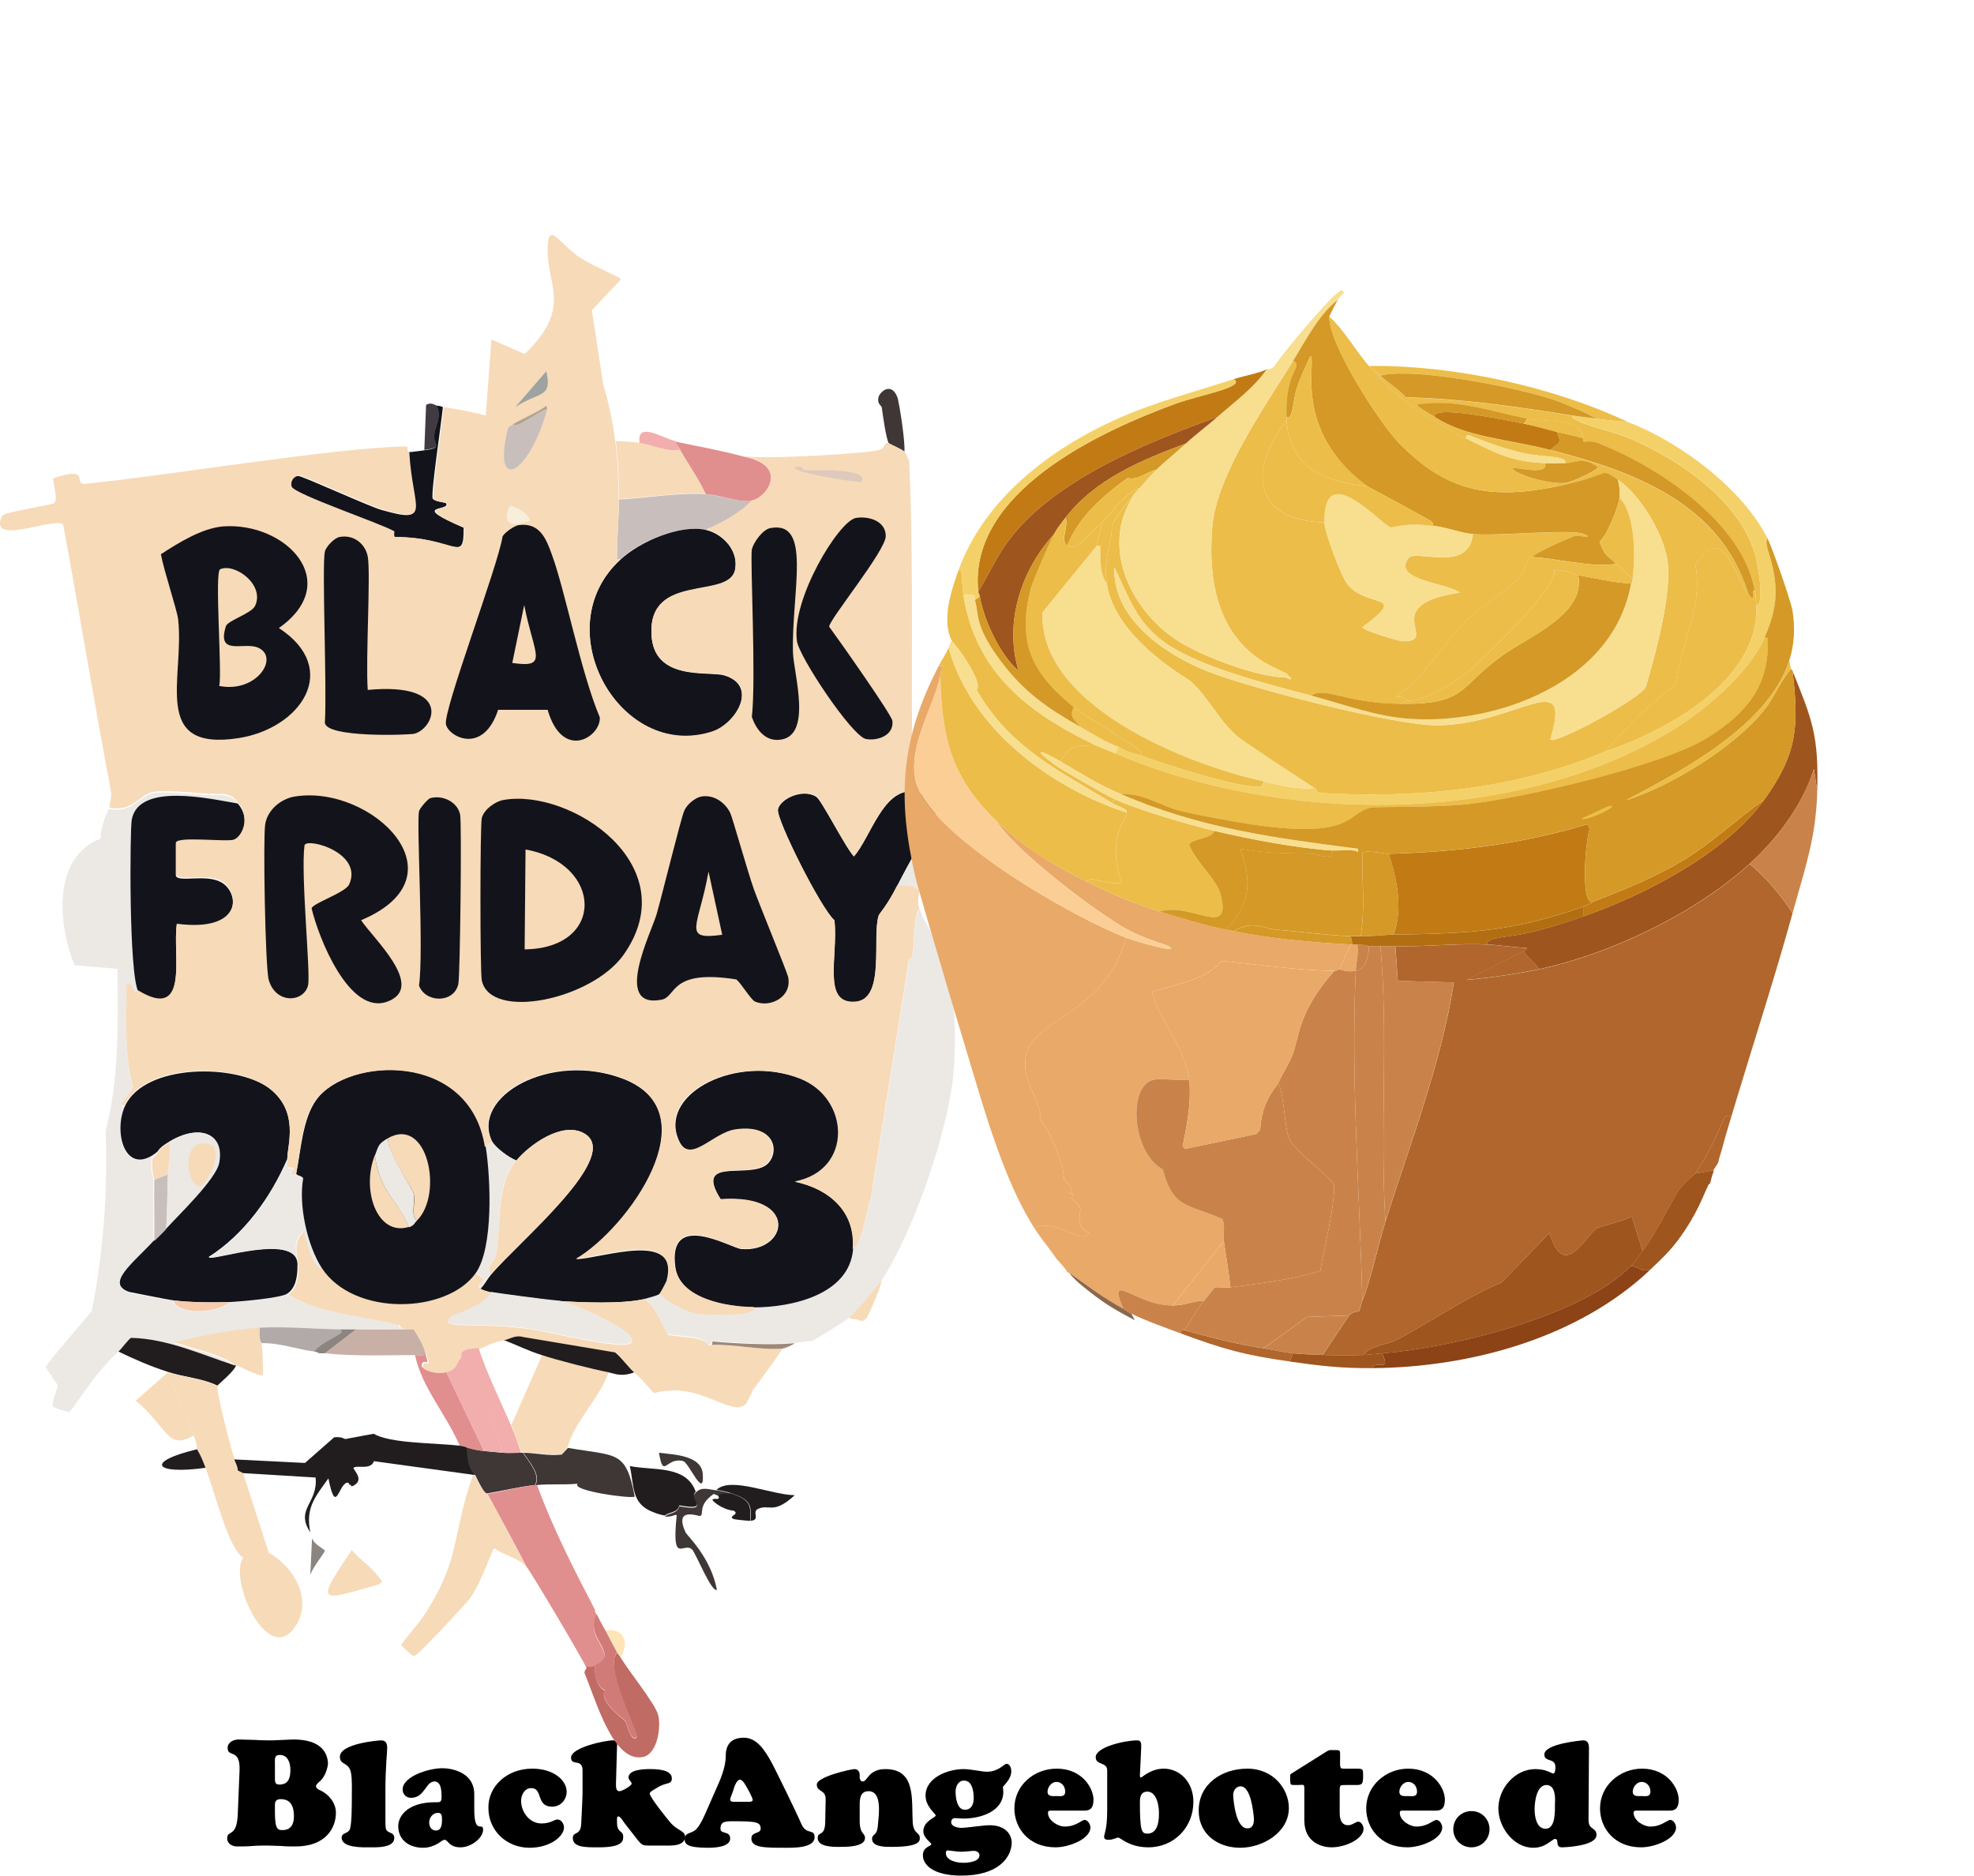<?xml version="1.0" encoding="UTF-8"?> <svg xmlns="http://www.w3.org/2000/svg" id="Ebene_1" data-name="Ebene 1" viewBox="0 0 446.61 424.37"><defs><style> .cls-1 { fill: #9ea2a1; } .cls-1, .cls-2, .cls-3, .cls-4, .cls-5, .cls-6, .cls-7, .cls-8, .cls-9, .cls-10, .cls-11, .cls-12, .cls-13, .cls-14, .cls-15, .cls-16, .cls-17, .cls-18, .cls-19, .cls-20, .cls-21, .cls-22, .cls-23, .cls-24, .cls-25, .cls-26, .cls-27, .cls-28, .cls-29, .cls-30, .cls-31, .cls-32, .cls-33, .cls-34, .cls-35 { stroke-width: 0px; } .cls-2 { fill: #c06b63; } .cls-3 { fill: #403b42; } .cls-4 { fill: #ece8e4; } .cls-5 { fill: #b0662c; } .cls-6 { fill: #13141b; } .cls-7 { fill: #d07b77; } .cls-8 { fill: #f7dab8; } .cls-9 { fill: #c8b0a7; } .cls-10 { fill: #9f551e; } .cls-11 { fill: #211d1e; } .cls-12 { fill: #f6ccad; } .cls-14 { fill: #e18e8f; } .cls-15 { fill: #f1aeac; } .cls-16 { fill: #d49926; } .cls-17 { fill: #8b847f; } .cls-18 { fill: #ddcabd; } .cls-19 { fill: #c27b14; } .cls-20 { fill: #f7eedb; } .cls-21 { fill: #b1aaa9; } .cls-22 { fill: #3e3736; } .cls-23 { fill: #fbce95; } .cls-24 { fill: #8c4316; } .cls-25 { fill: #c8bfbc; } .cls-26 { fill: #9e8877; } .cls-27 { fill: #f4d168; } .cls-28 { fill: #e9a968; } .cls-29 { fill: #b26e11; } .cls-30 { fill: #c9834a; } .cls-31 { fill: #ecbd49; } .cls-32 { fill: #8b684d; } .cls-33 { fill: #fee5b6; } .cls-34 { fill: #f8de8f; } .cls-35 { fill: #b1a492; } </style></defs><g><path class="cls-13" d="m72.1,403.27c-.3.3-.6.5-.6.9s.4.6.7.8c1.4.5,3.8,2.4,3.8,5.2,0,3.4-2.3,7.6-9.1,7.6-1.2,0-2.2,0-3.2-.1-1,0-2-.1-3.1-.1-1.2,0-2.3,0-3.5.1s-2.3.1-3.5.1c-1,0-2.2-.6-2.2-1.8,0-2.1,2.2,0,2.4-5.6l.4-9.8c.2-5.1-2.7-2.8-2.7-5.1,0-1.3,1.4-1.9,2.5-1.9,1.3,0,2.5.1,3.8.1,1.3.1,2.5.1,3.8.1.8,0,1.6-.1,2.4-.1s1.6-.1,2.4-.1c6.2,0,7.8,3,7.8,5.6-.2,1.4-.8,3.1-2.1,4.1h0Zm-9.9-1.5c0,1.3-.1,2,1,2,2,0,2.5-1.4,2.5-3.3,0-1.5-.5-3.4-2.4-3.4-1.3,0-1.1,1-1.1,2v2.7h0Zm0,8.3c0,3.9.7,4,1.7,4,1.9,0,2.6-1.3,2.6-3.1,0-2.1-.6-3.9-3-3.9-1,0-1.3.5-1.3,1.3v1.7h0Z"></path><path class="cls-13" d="m87.2,411.47c0,.6,0,1.7.1,2.3.4,1.2,1.9.6,1.9,2.1,0,2.3-4.2,2.1-5.6,2.1s-6.3.2-6.3-2.2c0-1.2,1.5-.8,1.9-2,.4-1.4.4-5.6.4-7.3,0-1.3.1-3.9-.2-5.4-.5-2.5-2.5-1.6-2.5-3.6,0-3,8.8-3.7,9.3-3.7,1.2,0,1.4.8,1.4,1.8,0,.8-.4,4.5-.4,9.4v6.5h0Z"></path><path class="cls-13" d="m107.3,409.37c0,6,2,2.7,2,4.6s-2.7,4-5.1,4c-2.7,0-2.8-1.7-3.6-1.7-.4,0-.8.4-1.6.9-.8.4-1.8.9-3.3.9-2.8,0-5.6-1.5-5.6-4.9,0-2.4,2.3-5.4,8.3-5.4,1.1,0,1.5.1,1.5-1.2,0-1.1,0-3.5-1.6-3.5-2,0-2.2,3.7-5.3,3.7-1.1,0-1.9-.8-1.9-1.9,0-2.9,5.8-4.8,9-4.8,1.9,0,7.2.8,7.2,5.9v3.4h0Zm-10.2,3c0,.9.5,1.8,1.5,1.8,1.3,0,1.4-1.4,1.4-2.4,0-.8,0-1.6-.9-1.6-1.2,0-2,1.1-2,2.2h0Z"></path><path class="cls-13" d="m120.4,400.17c5.1,0,7.8,2.8,7.8,5.2,0,1.9-1.4,3.4-3.3,3.4-3.7,0-2-4.2-4.7-4.2-1.5,0-2.3,1.5-2.3,2.9,0,2.5,1.9,5.1,4.6,5.1,2.1,0,2.9-.9,3.6-.9.9,0,1.5,1,1.5,1.8,0,2-3.1,4.6-7.8,4.6-5.1,0-9.3-3.8-9.3-9-.1-4.9,4.2-8.9,9.9-8.9h0Z"></path><path class="cls-13" d="m141.2,412.37c-.1-.2-.9-1.4-1.3-1.4s-.3.8-.3,1c-.1,3,1.4,2,1.4,3.6,0,1-.2,2.4-5.5,2.4-2.8,0-5.9.1-5.9-2.1,0-1.6,1.8-.4,1.9-3.3.1-2.4.3-5.6.3-7.1v-4.9c0-2.8-2.6-.9-2.6-2.9,0-2.3,7.7-3.9,9.5-3.9.9,0,1,.5.9,1.3l-.2,7.2c-.1,2.2-.1,3,.8,3,.5,0,2.7-1.2,2.7-1.7s-.7-.8-.7-1.4c0-1.8,3.5-1.9,4.7-1.9,1.4,0,5.1,0,5.1,2.1,0,1.5-1.3.8-3.3,2.1-.3.2-1.7.9-1.7,1.3,0,.9,4,5.8,4.6,6.5,1.5,1.9,3.4,1.9,3.4,3.3,0,1-.8,2-3.4,2h-4.8c-1.4,0-1.5-.1-2.4-1.1l-3.2-4.1h0Z"></path><path class="cls-13" d="m161.8,405.27c1.1-2.4,2.4-5.3,2.4-8,0-2.4,1.1-4.1,4.1-4.1s4.8,3,6.1,5.3c.6,1,5.7,11.4,6.9,14.2,1.1,2.6,3,1,3,3,0,2.5-4.8,2.4-6.5,2.4-4.9,0-7.8,0-7.8-2.1,0-1.6,2.1-1,2.1-2.2,0-1.5-.9-1.7-6.3-1.7-1.8,0-2.8.1-2.8,1.7,0,1.3,2.2.4,2.2,2.2,0,2-3.7,2.1-5,2.1-4.9,0-5.3-.9-5.3-2,0-1.6,1.8-1.1,2.8-2.4.8-.9,1.5-2.5,2-3.6l2.1-4.8h0Zm7.1,2.4c.3,0,1.4.1,1.4-.4s-1-2.3-1.3-2.8-.9-1.8-1.6-1.8c-.8,0-1.4,2-1.5,2.4s-.7,1.7-.7,2.1c0,.6.9.5,1.2.5h2.5Z"></path><path class="cls-13" d="m194.5,411.87c0,3.3,1.2,2.7,1.2,4,0,2.1-4.5,2-5.9,2s-4.8,0-4.8-2c0-1.6,1.6-.2,1.7-3.5l.1-5.1c.1-2.5-2-1.7-2-3.5s7.8-3.5,8.5-3.5c.8,0,1.2.6,1.2,1.3v.6c0,.4.2.9.7.9s.9-.7,1.5-1.4c.7-.7,1.7-1.4,3.6-1.4,7,0,5.9,6.9,6.2,12.1.2,2.7,1.6,2.1,1.6,3.5,0,.6.1,2-6.3,2-1.2,0-4.5.1-4.5-1.8,0-1.2,1.1-.6,1.3-2.9.2-2.4,1.1-7.9-2.1-7.9-2.2,0-2,2.4-2,3.9v2.7h0Z"></path><path class="cls-13" d="m217.5,424.37c-6.3,0-8.7-2.4-8.7-4.6,0-2,1.9-2,1.9-2.5,0-.4-1.8-1.4-1.8-2.9,0-2.4,2.8-3.1,2.8-3.6,0-.4-2.3-2-2.3-4.5,0-4.1,5.1-6,8.6-6,1.7,0,4.1.6,5.3.6,2.6,0,3.9-1.8,4.4-1.8.8,0,1.1,1,1.1,1.7,0,1.9-1.9,3.3-1.9,3.6s.1.7.1,1c0,4.6-5.3,6.1-9.1,6.1-.6,0-1.2-.1-1.8-.1s-.9.4-.9.9c0,1,1.5,1.3,2.3,1.3,1.1,0,5-.6,6.4-.6,3.5,0,5,2,5,4-.1,3.3-3,7.4-11.4,7.4h0Zm.4-2.9c1.1,0,3.7-.2,3.7-1.7,0-.7-.7-1-1.3-1-.5,0-1.8.2-2.9.2-.8,0-2.6-.3-3-.3-.3,0-.4.3-.4.5-.1,1.8,2.5,2.3,3.9,2.3h0Zm.2-18.6c-1.3,0-1.9,1.3-1.9,2.5,0,1.3.3,4.1,2.1,4.1,1.5,0,2-1.3,2-2.6,0-1.5-.3-4-2.2-4h0Z"></path><path class="cls-13" d="m238,409.67c-.4,0-.9-.1-.9.5,0,1.7,2.2,3.1,3.8,3.1,2.6,0,3.8-1.5,4.5-1.5s1.3,1,1.3,1.7c0,2.6-4.8,4.5-7.9,4.5-6.1,0-9.3-4.4-9.3-8.8,0-5.2,4.4-9,9.6-9,5.8,0,8.3,4.5,8.3,7,0,2.2-1,2.5-2.1,2.5h-7.3Zm3-4.3c0-1.2-.8-2.2-2-2.2-1.1,0-2,1.2-2,2.2,0,1.2,1.2,1,2,1s2,.3,2-1h0Z"></path><path class="cls-13" d="m257.9,401.67c0,.2,0,.5.2.5s.7-.5,1.6-1,2.1-1,3.6-1c3.6,0,6.7,3,6.7,7.5,0,5.8-4.4,10.3-10.2,10.3-4.3,0-6.3-2.2-6.8-2.2s-1.1.5-2.2.5c-.5,0-1-.1-1-.7s.7-1.6.7-6v-9c0-2-2.6-1.1-2.6-3,0-2.3,6.6-3.8,9.4-3.8.9,0,.9.7.9,1.5l-.3,6.4h0Zm1.7,3.7c-1.5,0-1.7,1.2-1.7,2.4,0,6.6.4,7.1,1.7,7.1,2.2,0,2.6-2.5,2.6-4.3.1-1.6-.4-5.2-2.6-5.2h0Z"></path><path class="cls-13" d="m271.2,409.67c0-6.1,5.3-9.5,11-9.5,6,0,9.4,4.7,9.4,8.9,0,5.6-6,9-11,9s-9.4-3-9.4-8.4h0Zm9.5-5.5c-1.1,0-1.7,1-1.7,2,.1,2.1.8,7.4,3.1,7.5,1.3.1,1.6-1,1.6-2.1-.1-1.5-.7-7.4-3-7.4h0Z"></path><path class="cls-13" d="m303.1,410.17c0,2.3,1,2.8,1.9,2.8,1,0,1.7-.8,2.3-.8.7,0,1.2,1,1.2,1.6,0,2.2-3.9,4.2-7.3,4.2-1.7,0-6.1-.8-6.1-6.1v-7c0-.6,0-.9-.2-1s-.5,0-1.3,0c-.9,0-1.3,0-1.5-.1-.2-.2-.2-.6-.2-1.4,0-.5-.1-.9.3-1.1l7.8-4.9c.8-.5.8-.4,1.8-.4,1.4,0,1.4-.1,1.4,1.4,0,1-.1,2.1.1,2.5.1.3.3.3,1.2.3h2.4c1.5,0,1.5.1,1.5,1.6,0,1.9-.2,2.1-1.6,2.1h-2.4c-1.2,0-1.3,0-1.3,1.3v5h0Z"></path><path class="cls-13" d="m317.6,409.67c-.4,0-.9-.1-.9.5,0,1.7,2.2,3.1,3.8,3.1,2.5,0,3.8-1.5,4.5-1.5s1.3,1,1.3,1.7c0,2.6-4.8,4.5-7.9,4.5-6.1,0-9.3-4.4-9.3-8.8,0-5.2,4.5-9,9.5-9,5.8,0,8.3,4.5,8.3,7,0,2.2-1,2.5-2.1,2.5h-7.2,0Zm3-4.3c0-1.2-.8-2.2-2-2.2-1.1,0-2,1.2-2,2.2,0,1.2,1.2,1,2,1s2,.3,2-1h0Z"></path><path class="cls-13" d="m332.9,417.97c-2.3,0-4.1-1.8-4.1-4.1s1.8-4.1,4.1-4.1,4.1,1.8,4.1,4.1-1.8,4.1-4.1,4.1Z"></path><path class="cls-13" d="m359.4,411.77c0,2.4,1.8,1.6,1.8,3.4,0,2.6-7.5,2.8-7.8,2.8-1.7,0-.5-1.9-1.6-1.9-.3,0-.8.5-1.6,1-.8.5-1.8,1-3.3,1-4.5,0-7.9-4.7-7.9-8.9,0-4.5,3.7-8.9,8.4-8.9,2.4,0,3.7,1,4,1,.5,0,.5-1.1.5-1.5,0-2.1-2.5-1-2.5-2.8,0-2.5,8.7-3.2,8.8-3.2,1,0,1.3.7,1.3,1.8l-.1,16.2h0Zm-9.5-7.9c-2.3,0-2.7,3.9-2.7,5.5s.4,4.4,2.5,4.4c2.3,0,2.1-4.2,2.1-5.7.1-1.3.1-4.2-1.9-4.2h0Z"></path><path class="cls-13" d="m370.5,409.67c-.4,0-.9-.1-.9.5,0,1.7,2.2,3.1,3.8,3.1,2.5,0,3.8-1.5,4.5-1.5s1.3,1,1.3,1.7c0,2.6-4.8,4.5-7.9,4.5-6.1,0-9.3-4.4-9.3-8.8,0-5.2,4.5-9,9.5-9,5.8,0,8.3,4.5,8.3,7,0,2.2-1,2.5-2.1,2.5h-7.2,0Zm2.9-4.3c0-1.2-.8-2.2-2-2.2-1.1,0-2,1.2-2,2.2,0,1.2,1.2,1,2,1s2,.3,2-1h0Z"></path></g><g><g><g><path class="cls-22" d="m162.1,337.2c.9.1,2.6.5,3.5.8-2.1-.2-2.9.4-3.1.4-.1,0-.9-.3-1-.4-3.8,2.6-2.1,4.7-3.1,5-.4.1-6-2.2-3.3,3.7.3.7,5.7,5.6,7.1,13-1.2.7-4.7-8.1-5.6-9.1-1.9-1.9-4.7,3.8-3.5-7.7-.2-.5-1.1.5-2.7.2,1.2-.9,2.8-.6,3.3-2.3,7.3,1.3,1.9-1.5,3.7-3.1,1.4-1.4,2.8-.7,4.7-.5h0Z"></path><path class="cls-17" d="m70.6,348c.5,1.6,2.8,2.4,2.9,2.9,0,.3-3.3,4.5-3.3,5.6l.4-8.5Z"></path></g><path class="cls-25" d="m159.7,111.8c2.9.2,7.7,2,10.4,1.5-2.8,3-6.7,5-10.4,6.6-5.9-1.3-14.9,2.5-19.3,6.6-.3,0-.8.1-.8-.2-.1-4.4.5-8.9.4-13.3,6.6-.3,13.1-1.6,19.7-1.2h0Z"></path></g><g><path class="cls-4" d="m53.8,181.8c-6-1-22.5-4.9-24,3.7-.4,2.2-.6,34.5,1.5,38.8-.2-.1-.5.4-.6.4-.9-.6-.7-2.6-2.1-1.7.1,7.7-.6,15.6,1.5,23.2-1.5,2.9-3.6,4.3-1.9,4.1-2.8,6,.2,16.4,7.3,10.4-.3.5-.7.9-1.2,1.4-.3,2.9.4,4.6.4,4.8-.1,4.6.1,9.3,0,13.9-4.8,5.2-11,9.6-5.6,11.6.5.2,8.9,1.8,9.9,1.9,1.6,3.6,10.5,2.7,12.8.4,2.5-.1,11.6-.9,13.1-1.9,7.4,4.6,18.6,5,25.3,7,.2.1-.6.9,3.3,1.2-4.4-.1-8.8.1-13.1,0h-3.5c-6-.1-12.1-.8-18.2-.4-6.5.4-13,1.8-19.3,3.3,3.7,1.3,11.6,3,13.5,5.2-7.7-2.6-15.2-6-23.4-6.2-.5.1-2.3,2.6-2.9,3.1-5.8,5.3-10.2,13.3-11,13.5-.2,0-3.5-.9-3.7-1.4-.2-.7,1.2-4.4,1.2-4.6s-2.7-3.8-2.7-4.2c0-.8,9.3-11.1,10.4-12.8,2.6-13.4,3.6-26.9,3.1-40.6,3.1-12.1,2.8-24.4,2.7-36.7l-9.7-.8c-3.8-9-5.1-24.5,5.8-28.6.5-4.7,1.9-6.4,1.9-6.8,5.1,1.2,7-2.9,9.9-3.5,3.8-.7,11.7.7,15.8.4,2.4.4,2.5.7,3.5,1.9h0Z"></path><path class="cls-6" d="m206.5,179.1c2.7.2,2.9,1.7,4.6,2.7.3.2,1,1.1,1.2,1.2-2.9,5.9-6.3,11.5-9.3,17.4-2.3,4.6-4.1,6.4-4.2,6.8-1.6,4.7,1.6,18.9-5.2,19.5-7.7.7-4-10.1-4.8-18.4-3.1-2.7-13.2-22.9-12.8-25.1.4-2.4,5.6-4.9,8.7-2.9,1.2.8,6.6,11.5,8.5,13.5,3.8-4.4,6.6-15.3,13.3-14.7h0Z"></path><path class="cls-4" d="m208.1,201.5c-1.2-1.4-3.4-1.1-5-1.2,3-5.9,6.3-11.5,9.3-17.4,4.7,2.7,9.8,4.9,14.3,7.9l-3.3,7.1c-2.9-6.6-5.8-3.7-13.1-4.2-1.2,2.5-2,5.1-2.2,7.8h0Z"></path><path class="cls-11" d="m53,308.9h.4c-.3,1.3-4.1,4.4-4.2,4.6-3.5-1.7-7.6-1.9-11.2-3.1-3.8-1.2-7.7-2.9-11.2-4.6.6-.5,2.4-3,2.9-3.1,8.1.2,15.7,3.7,23.3,6.2h0Z"></path><path class="cls-8" d="m84.4,355.3c3.6,4.1,1.3,2.1,1.6,3.1-13.5,3.8-15.1,5.1-6.4-7.7,1.2,1.6,3.4,3.1,4.8,4.6Z"></path><path class="cls-22" d="m203,89.8c.4.9,1.9,10.6,1.6,12.4-.4-.5-3.3-1.7-3.5-1.9-.6-.8-1.4-6.6-1.6-8.1-.1-.5-1-.7-.8-2.1s2.9-3.8,4.3-.3Z"></path><g><path class="cls-6" d="m100.2,92.1c-.2,2.6-2.8,19.8-2.3,20.7.4.8,3,.7,3.1,1.2.5,1.7-8.4.1,3.9,5.4.1,8.5-2.1,2.1-15.7,2.1-.4-.3-.1-1.3-.2-1.3-3.1-1.7-22.6-8.4-23.2-10-.4-1.2.5-2.5,1.7-2.5,1,0,16.2,7,18.9,7.7,11.3,3.2,6.7-.1,6-13.1.8,0,2.6-.3,3.5-.4,4.6-.6,1.9-1.1,2.3-3.7.4-2.1,1.8-4.4.4-6.4,1.3,0,1.4.3,1.6.3h0Z"></path><path class="cls-3" d="m98.7,91.7c1.4,2,0,4.3-.4,6.4-.4,2.6,2.3,3.1-2.3,3.7l.4-10.2c1.2-.7,2,.1,2.3.1Z"></path></g><g><path class="cls-4" d="m208.1,205.7c1.1,4.8,9.5,10.5,7.7,36.1-.9,13.3-9,36.5-16.2,47.7-1,1.5-6,7.4-7.3,8.5-.8.7-7.9,5.2-8.7,5.4-1.2.1-2.4.3-3.7.4-4.8.5-13.6,0-18.6-.4-.6-.1-.1.9-1,.8-.2,0-.2-.9-3.1-1.6-.9-.2-5.9-.6-6.2-.8-1.6-2.8-2.6-6.1-5.2-8.1.9-.2,2.9-.6,3.5-1.2,1.5,1.8,6.6,4.3,8.7,4.6,1.4.2,14.1.7,12.6-1.6,8.4,0,21.6-2.8,22.4-13.1,2.6-1.9,2.9-8.5,4.2-11.8,2.7-17.9,5.8-35.8,8.5-53.7,0-.2.8-.6.8-.8.4-2.4.3-9.8,1.6-10.4h0Z"></path><path class="cls-8" d="m199.5,289.6c-.1,1.3-3.1,8.4-3.5,8.7-1,1-1.3.4-2.3.2-.5-.1-.9.1-1.6-.4,1.4-1.1,6.4-7,7.4-8.5h0Z"></path></g><path class="cls-33" d="m140.4,375c-.2-.4-.6-.8-.8-1.2-1-1.6-1.8-3.4-2.7-5,4.7-.3,5.4,2.9,3.5,6.2h0Z"></path><path class="cls-6" d="m193,282.7c-.9,10.3-14,13.1-22.4,13.1-5.8,0-16.8-1.8-17.8-9.1-1.8-13,12.6-4.3,14.9-4.1,10.5.9,13.4-12.5-4.6-11.2-6.1-9.6,5.8-4.8,10.1-7.7,3.2-2.2,2.9-9.4-6.6-8.1-5.6.8-10.8,8.9-13.3,1.7-3.6-10.1,13.4-18.8,27.6-13.3,11.5,4.4,12.4,20.9-1,23.4,7.7,1.6,13.8,6.7,13.1,15.3h0Z"></path><path class="cls-6" d="m65,262.2c-3.8,8.8-9.8,17.1-17.8,22.2.5,1.1,20.7-6.1,20.1,2.1,0,2.1-.3,4.9-2.3,6.2-1.5,1-10.6,1.8-13.1,1.9-3.9.1-8.8.1-12.8-.4-.9-.1-9.4-1.8-9.9-1.9-5.4-1.9.8-6.4,5.6-11.6.9-.9,1.8-1.7,2.7-2.7,2.7-3,11.3-11.2,12-14.9,1.2-6.9-4.6-8.8-11.2-4.8-1.1.7-2,1.2-2.7,2.3-7.2,5.9-10.1-4.4-7.3-10.4,4.5-9.6,25.2-9.6,32.7-3.9,6.8,5.3,4,12.9,4,15.9h0Z"></path><path class="cls-6" d="m149.3,292.7c-.6.5-2.6.9-3.5,1.2-5,1.2-14.7.8-20.1.4-1.7-.1-13.7-1.7-14.7-1.9-.7-.1-1.7-.4-2.3-.8.9-.9,1.5-2.1,2.3-3.1,6.5-7.7,30.1-27.1,21.1-32.1-4.9-2.7-12.2,2.5-15.3,6.2-1.6-.6-4.8-2.9-5.4-4.2-5.1-10.3,13.2-20.6,29.6-14.3,20.1,7.7.9,34.1-10.6,40.8,5.9-.2,23.6-6.7,20.5,5-.2.2-1.4,2.7-1.6,2.8h0Z"></path><path class="cls-6" d="m159.7,119.9c3.9.9,7.5,4.8,6.6,9.1-1.4,6.8-19.7.5-18.9,14.7.6,10.5,12.9,8.1,16.4,9.1,7.9,2.3,2.8,11-2.7,12.8-20.7,6.7-37.8-23.4-20.7-39,4.4-4.1,13.5-8,19.3-6.7h0Z"></path><path class="cls-6" d="m53.8,181.8c3,3.4,1.1,8-1,8.5-1.9.5-12.3-.8-13,.6v7.3c.7,1.5,6.8-.5,10.2,1.4,4.2,2.2,5.2,11.6-10,9.7-1,6.7,3,22.2-8.7,15.1-2.2-4.3-1.9-36.7-1.5-38.9,1.5-8.6,18-4.7,24-3.7h0Z"></path><path class="cls-4" d="m67,265.7c.6.6,1.1.2,1.6,1-1.1,6,.9,15.2,4.2,20.3-2.1,0-3.6-6.3-4.1-8.5-3,2.7-1.3,5-1.3,8.1.6-8.2-19.6-1.1-20.1-2.1,8-5.1,14-13.5,17.8-22.2,0,3.6.5,1.1,1.6,2.5,0,.1-.9.7-.2,1.4-.1-.1.3-.7.5-.5h0Z"></path><path class="cls-8" d="m144.7,100.2c2.9.5,6.4,2.2,9.3,1.5,1.9,3.3,4.2,6.5,5.8,10-6.6-.4-13.1.9-19.7,1.2-.1-4.4-.2-8.8-.8-13.1,1.6.1,3.7.1,5.4.4h0Z"></path><path class="cls-4" d="m111.4,258.3c.7,1.3,3.8,3.7,5.4,4.2-4.8,5.6-3.3,14.5-4.6,21.4-.3,1.7-2.2,2.6-1.2,4.4-.8.9-1.4,2.2-2.3,3.1-2-1.2,2.8-1.5-1.2-3.5,4.2-5.8,3.4-21.5,2.3-28.6l1.6-1h0Z"></path><g><path class="cls-8" d="m110.2,337.9c3,5.5,6,11,8.9,16.6-2-2.2-4.9-2.4-7.2-4.2-.6.1-2.6,7.1-5.6,11.4-.5.7-11.7,12.9-12.6,13-.5,0-2.9-2.3-2.9-2.5,0-.5,3.8-4.6,5.4-7.1,8.2-12.8,5.9-17.5,10.8-31.3h.4c2.4,4.8,2.7,3.9,2.8,4.1.1,0,0,0,0,0h0Z"></path><path class="cls-8" d="m137.7,310.5c-2.1,6-7.7,11-9.3,17l-1.3,1.5c-2.9.4-6-.4-8.7-.4h-.4c-.8-2-1.5-4.2-2.3-6.2l7-15.9c3.5,1.3,11.4,3.3,15,4h0Z"></path></g><path class="cls-11" d="m143.5,310.5c-2.9,1.1-4.4.3-5.8,0-3.6-.7-11.5-2.7-15.1-3.9-3-.9-5.9-2.4-8.9-3.5,1.4-.3,2.8-1.3,4.4-.8l20.9,3.5c1.7,1.4,3,3.3,4.5,4.7h0Z"></path><g><path class="cls-8" d="m72.8,286.9c7.2,10.9,28.2,10.3,34.8,1.2,3.9,2-.9,2.3,1.2,3.5.6.4,1.7.6,2.3.8-1,2.7-8.2,5.1-8.7,5.4-4.2,3.1,5.1,1.4,15.8,2.7,7.6.9,28,6.7,24.4,1.9-1.9-2.5-12.9-7.8-16.8-8.1,5.4.4,15.1.8,20.1-.4,2.6,2,3.6,5.3,5.2,8.1.3.2,5.3.6,6.2.8,2.9.7,2.9,1.5,3.1,1.6.9.1.4-.8,1-.8,0,.2-.1.6,0,.8.2.7,7.5,9.7,8.9,10.4-.3.4-1.4,2.8-1.6,2.9-3.4,3.1-10.4-5.4-20.7-2.5-.3-.1-2-2.4-4.4-4.6-1.6-1.4-2.8-3.3-4.4-4.6l-20.9-3.5c-1.7-.5-3,.5-4.4.8-2.4.4-3.4,1.1-5.4,1.9-.2.1-2.6-.1-3.7.8-.4.4-.1,1-.2,1.2-1.4,1.7-.9,2.8-3.5,3.5-2.3.6-5.8-.5-5.4-1.7.5-1.6,2,1.1.8-2.5-.7-2-1.7-3.6-2.7-5.4-3.8-.3-3.1-1.1-3.3-1.2-6.7-2-17.9-2.4-25.3-7,2-1.3,2.3-4,2.3-6.2,0-3.1-1.6-5.4,1.3-8.1.4,2,1.9,8.3,4,8.3h0Z"></path><path class="cls-8" d="m177.1,305.1c-2.2,3.3-4.6,6.5-7,9.7-1.4-.8-8.7-9.8-8.9-10.4,4.9-.3,11.4,1.2,15.9.7h0Z"></path></g><path class="cls-26" d="m179.8,303.9c-.6.5-2,1.1-2.7,1.2-4.5.5-11-1-15.9-.8-.1-.2,0-.5,0-.8,5,.5,13.8.9,18.6.4h0Z"></path><g><g><path class="cls-8" d="m49.2,313.6c-.4.8,3.2,14.9,3.9,16.6.3.8.8,1.6.8,2.5l1.1.6,5.8,18c5.8,3.3,10.2,10.9,5.8,17-6.1,8.5-14.9-10.7-11.6-15.9-3.3-2-6.1-13.9-8.5-20.3-1.3-3.5-1.8-4-1.9-4.2-.1-.1.1-.9-.8-3.1-1.9-4.8-4.1-9.4-5.8-14.3,3.6,1.1,7.7,1.4,11.2,3.1h0Z"></path><path class="cls-8" d="m43.8,324.8c-5.9,3.5-5.8-1.8-13.1-7.9l7.3-6.4c1.7,4.8,3.9,9.5,5.8,14.3h0Z"></path></g><path class="cls-8" d="m58.8,300.4c-.3,3.1.4,3.3.4,3.5.1.9.5,7.1.2,7.3-2.1-.2-4.2-1.7-6-2.3h-.4c-1.9-2.2-9.9-3.9-13.5-5.2,6.4-1.5,12.9-2.9,19.3-3.3h0Z"></path></g><path class="cls-9" d="m93.6,300.8c1.1,1.8,2.1,3.4,2.7,5.4.1.6-1.1.4-2.3.4-6.8,0-13.7.3-20.5-.4l7-5.4c4.4.1,8.7,0,13.1,0Z"></path><path class="cls-21" d="m77,300.8c2,.9-3.6,2.2-5.8,5-4-.5-7.9-2-12-1.9,0-.2-.7-.4-.4-3.5,6.1-.3,12.2.3,18.2.4h0Z"></path><path class="cls-25" d="m38,265.7c-.2,4.1-.1,8.3-.4,12.4-.9,1-1.8,1.8-2.7,2.7.1-4.6-.1-9.3,0-13.9l3.1-1.2h0Z"></path><path class="cls-8" d="m38,265.7l-3.1,1.2c0-.2-.7-1.9-.4-4.8.5-.4.8-.8,1.2-1.4.7-1.1,1.6-1.6,2.7-2.3.4,2.3-.3,4.9-.4,7.3h0Z"></path><path class="cls-12" d="m51.9,294.6c-2.3,2.3-11.2,3.3-12.8-.4,3.9.5,8.8.6,12.8.4Z"></path><path class="cls-17" d="m80.5,300.8l-7,5.4h-1.2c-.3,0-.3-.3-1.2-.4,2.2-2.8,7.8-4.1,5.8-5,0,0,3.6,0,3.6,0Z"></path><g><path class="cls-14" d="m168.2,103.3c10.5,2,5.4,9.5,1.9,10-2.8.5-7.5-1.4-10.4-1.5-1.6-3.5-3.9-6.7-5.8-10-.4-.7-.9-1.2-1.2-1.9,5.2,1.1,10.4,2,15.5,3.4h0Z"></path><path class="cls-15" d="m152.8,99.8c.2.7.8,1.3,1.2,1.9-2.8.7-6.4-1-9.3-1.5-.7-5,5.1-1.1,8.1-.4h0Z"></path></g><g><path class="cls-11" d="m104.1,327.1c1.2.1,1.4.4,1.6.4.2,5.2,1.8,5.9,1.9,6.2h-.4l-22.6-3.1c-.7,2.1-3.9.8-4.6,1.5-.3.3,2.9,2.9-.4,4.2-.1,0-.3-.5-.6-.4,0,0,0-.6-.6-.4-1.9.7-2.4,7.4-4.1-1-3.1,4.3-5.2,6.7-4.1,12.2-3.5-5.3,1.8-6.6,1.2-12.4l-16.4-1-1.2-.6c0-.9-.5-1.7-.8-2.5l16,.8,6.6-5.8c1.7-.2,2.4.4,2.5.4,2.1-.4,4.3-.8,6.4-1.2,4,2.2,12.9,2,19.6,2.7h0Z"></path><path class="cls-11" d="m46.5,332.1c-11.4,1.6-14-1.3-1.9-4.2,0,.2.6.7,1.9,4.2Z"></path><path class="cls-22" d="m121.5,336h-.4c1.4-2.2-1.3-5.2-2.7-7.3,2.7,0,5.8.8,8.7.4l1.4-1.5c11.1,1.9,13.1.5,15.1,11-.4.6-14.6-1.3-12.9-2.9-3.2.3-6.2,0-9.2.3h0Z"></path><g><path class="cls-11" d="m157.4,337.5c-1.8,1.6,3.6,4.4-3.7,3.1-.4,1.7-2.1,1.4-3.3,2.3-1.1-.2-1.7-.4-2.7-.8-4.9-1.9-4.2-5.8-5.2-10.4,5.3,1.1,12.7-.3,14.9,5.8h0Z"></path><path class="cls-11" d="m179.8,338.3c-4.9,4.5-5.7,1.9-8.3,3.1-1.5.7.7,2.5-1.7,2.7.2-3.6.1-4.7-4.2-6.2-.9-.3-2.5-.7-3.5-.8,3.2-3.1,12.3,1.1,17.7,1.2h0Z"></path><path class="cls-11" d="m165.5,337.9c4.3,1.5,4.4,2.6,4.2,6.2-.5,0-3.5-.3-3.7-.4-1.5-.7,1.5-1,0-1.9-2.6-.2-5-2.3-4.8-2.5.3-.5,2.1.4,1.2-1,.2,0,1-.6,3.1-.4h0Z"></path><path class="cls-22" d="m149.1,328.7c3.1.4,9.6.5,9.9,4.8.4,6-3.1-2.5-4.4-2.9-3.9-1.1-4.5,4.3-5.5-1.9Z"></path></g><path class="cls-22" d="m109.5,328.3c1.4.1,2.8.3,4.2.4,1.4.1,2.8,0,4.2,0h.4c1.4,2.1,4.1,5.1,2.7,7.3-3.7.4-7.2,1.3-10.8,1.9-.1-.2-.4.7-2.7-4.2-.2-.3-1.8-.9-1.9-6.2.2,0,1.3.5,3.9.8h0Z"></path></g><g><path class="cls-6" d="m109.9,259.5c1.1,7.1,1.8,22.8-2.3,28.6-6.6,9.2-27.6,9.8-34.8-1.2-3.3-5.1-5.3-14.3-4.2-20.3-.5-.7-1-.4-1.6-1,1.1-5.3,1.4-12.4,4.6-16.8,7.2-9.8,34.9-11,38.3,10.7h0Z"></path><path class="cls-8" d="m94.4,276.1c-1.6-.6-.3-4.2-.8-6-.4-1.5-6.1-9.4-5.8-12.6,9-5,12.5,12.6,6.6,18.6Z"></path><path class="cls-4" d="m87.8,257.5c-.2,3.1,5.4,11.1,5.8,12.6.4,1.8-.8,5.4.8,6-.8.8-.6,1.1-1.9,1.6-2.7-6.6-6.4-7.6-7.7-16.2.9-2.4.8-2.7,3-4h0Z"></path><path class="cls-8" d="m92.5,277.6c-7.2,2.2-10.8-8.4-7.7-16.2,1.3,8.7,5,9.6,7.7,16.2Z"></path></g><path class="cls-8" d="m111,288.4c-1-1.9.8-2.7,1.2-4.4,1.3-6.9-.1-15.8,4.6-21.4,3.1-3.7,10.4-8.9,15.3-6.2,9,4.9-14.6,24.4-21.1,32h0Z"></path><path class="cls-4" d="m125.7,294.2c4,.4,14.9,5.6,16.8,8.1,3.7,4.7-16.8-1-24.3-1.9-10.7-1.3-20.1.4-15.8-2.7.4-.3,7.7-2.7,8.7-5.4.9.2,12.9,1.8,14.6,1.9h0Z"></path><g><path class="cls-8" d="m136.5,87.1c1.2,3.8,2.2,8.8,2.7,12.8.6,4.3.7,8.8.8,13.1.1,4.4-.5,9-.4,13.3,0,.3.5.2.8.2-17.1,15.7-.1,45.7,20.7,39,5.5-1.8,10.6-10.5,2.7-12.8-3.5-1-15.9,1.5-16.4-9.1-.8-14.2,17.5-7.9,18.9-14.7.9-4.3-2.6-8.2-6.6-9.1,3.7-1.6,7.6-3.6,10.4-6.6,3.4-.6,8.5-8-1.9-10,4.8.8,29-.6,31.1-1.5.8-.3.9-1.8,1.7-1.5.2.2,3.1,1.5,3.5,1.9.9,1,.6,1.1,1.2,2.1,1.1,24.9.3,49.9.8,74.8-6.7-.6-9.5,10.3-13.3,14.7-1.9-2-7.3-12.8-8.5-13.5-3.1-2-8.3.6-8.7,2.9-.4,2.2,9.7,22.4,12.8,25.1.9,8.2-2.9,19.1,4.8,18.4,6.8-.6,3.7-14.8,5.2-19.5.1-.4,1.9-2.2,4.2-6.8,1.6,0,3.8-.2,5,1.2-.2,1.9-.5,2.2,0,4.2-1.3.6-1.1,8-1.6,10.6,0,.2-.8.6-.8.8-2.7,17.9-5.8,35.8-8.5,53.7-1.3,3.3-1.6,9.9-4.2,11.8.7-8.5-5.4-13.6-13.1-15.3,13.3-2.5,12.5-19,1-23.4-14.3-5.4-31.2,3.2-27.6,13.3,2.5,7.1,7.8-1,13.3-1.7,9.4-1.3,9.7,5.9,6.6,8.1-4.2,2.9-16.1-1.8-10.1,7.7,18-1.3,15.1,12.2,4.6,11.2-2.3-.2-16.6-9-14.9,4.1,1,7.3,12,9.1,17.8,9.1,1.6,2.2-11.1,1.8-12.6,1.6-2.1-.3-7.2-2.8-8.7-4.6.2-.1,1.5-2.6,1.6-2.9,3.1-11.8-14.6-5.3-20.5-5,11.5-6.7,30.8-33.1,10.6-40.8-16.4-6.3-34.7,4-29.6,14.3l-1.6,1.2c-3.4-21.7-31-20.4-38.3-10.6-3.1,4.4-3.4,11.4-4.4,16.7-.2-.2-.6.4-.6.4-.7-.7.2-1.3.2-1.4-1.1-1.4-1.6,1.1-1.6-2.5,0-2.9,2.8-10.6-4.1-15.9-7.4-5.7-28.2-5.8-32.7,3.9-1.7.2.4-1.2,1.9-4.1-2.1-7.6-1.4-15.5-1.5-23.2,1.4-.9,1.2,1.2,2.1,1.7,0,0,.4-.5.6-.4,11.7,7.1,7.7-8.4,8.7-15.1,15.2,2,14.3-7.4,10-9.7-3.4-1.8-9.6.2-10.2-1.4v-7.3c.6-1.4,11-.1,13-.6,2-.6,4-5.1,1-8.5-1.1-1.2-1.2-1.5-3.3-1.9-4.2.3-12.1-1.1-15.9-.4-2.9.5-4.8,4.7-9.9,3.5.2-1.2.6-2.4.4-3.7-3.8-20.1-7.1-40.2-10.8-60.3-1.5-2-17.3,5.2-13.8-2,.5-.9,11.4-2.4,11.8-2.9.9-1.1-.5-5.1-.2-5.6,8.1-2.7,4.7.9,6.8,1.3,18.6-1.8,57.3-8.3,73.1-8.5.4,0-.1,1.2.6,1.2.7,13,5.3,16.3-6,13.1-2.7-.7-17.9-7.8-18.9-7.7-1.2,0-2.1,1.4-1.7,2.5.6,1.7,20.1,8.3,23.2,10.1.1.1-.2,1.1.2,1.3,13.6,0,15.7,6.3,15.7-2.1-12.3-5.3-3.3-3.7-3.9-5.4-.1-.4-2.7-.3-3.1-1.2-.5-.9,2.1-18.1,2.3-20.7,3.2.5,6.3,1.1,9.5,1.9l1.3-17.2,7.5,3.3c11-10.6,4.9-15.4,5.2-24.2.2-6.1,2.9-.4,7.5,2.5,3.3,2.1,9,4.3,9.1,4.8l-6.6,7,2.6,16.9h0Z"></path><g><path class="cls-6" d="m76.8,121.5c3.1-.6,5.8,1.4,6.4,4.4.7,3.9-.5,23.1,0,30.2,19.2-1.8,15.2,8.6,10.6,9.9-1,.3-20.1,1-20.3-2.5.5-7.6-.7-35.5,0-38.7.3-1.2,2.2-3.1,3.3-3.3h0Z"></path><g><path class="cls-6" d="m193.6,117.2c2.8-.5,6.8.6,6.8,4.1,0,3.3-12.9,19-12.8,20.5,2,2.7,14.2,20,14.3,21.3.4,3.3-3.4,4.6-6,4.1-3.2-.7-15.2-18.7-15.6-22.2-1.3-9.4,9.4-27,13.3-27.8h0Z"></path><path class="cls-6" d="m174.2,119.5c9.6-1.9,4.9,14.2,5.2,28,.1,4.8,4.7,19.5-3.3,19.9-3.1.2-5.1-2.5-6-5.2,1-8.4-.4-35.4,0-37.9.4-1.6,2.4-4.4,4.1-4.8h0Z"></path></g><g><path class="cls-6" d="m66.8,180.2c17.3-2.7,38.7,18,14.9,28,2.5,3.9,14.8,15.1,6,18.4-8.7,3.3-15.7-14.6-17.2-21.1.4-1.2,7.6-3.5,8.5-5.4,3.2-7.1-9.3-10.6-10.1-8.9-.9,6.7,1.4,28.9.8,31.7-.9,3.9-7.3,4.4-8.9-1.2-.8-2.8-1.3-32.2-.8-35.2.5-3.2,3.5-5.8,6.8-6.3h0Z"></path><path class="cls-6" d="m97.3,180.6c2.8-.8,6.2.8,6.8,3.7.4,1.9,0,36.4-.4,38.3-.9,4.4-7.4,4.4-8.9.4,1.1-7.6-.6-36.8,0-39.4.1-.7,2-2.8,2.5-3h0Z"></path></g><path class="cls-25" d="m116.1,96c.9,1.2,4.7-2.3,7.7-3.5-3.8,14.5-12.6,19.8-8.9,4.5.2-.5.9-.8,1.2-1Z"></path><path class="cls-18" d="m180.4,105.6c1.1-.2,1.4.8,1.6.8,2.8,0,15.1-.5,12.8,2.7-4.9-.4-18.1-2.9-14.4-3.5h0Z"></path><path class="cls-1" d="m123.6,84c1.4,6.2-1.6,4.5-7,8.1l7-8.1Z"></path><path class="cls-20" d="m115.5,114.5c.6-.2,4.2,1.6,4.4,3.3-7.3,2.9-5.1-3-4.4-3.3Z"></path><path class="cls-35" d="m123.8,92.5c-3.1,1.2-6.8,4.6-7.7,3.5.6-.6,6-2.9,7.5-4.2l.2.7Z"></path><g><path class="cls-6" d="m113.9,181c15.1-2.7,41.5,14.7,27.2,35-7.2,10.2-30.2,15-32.1,5.8-.4-1.8-.4-34.9,0-36.7.5-2,3.1-3.8,4.9-4.1Z"></path><path class="cls-8" d="m118.9,192.2c17.6,3.2,18.1,22.4-.2,22.6l.2-22.6Z"></path></g><g><path class="cls-6" d="m50.5,119.1c14.2-1,27.3,12.6,12.6,23,14.2,9.3,4.9,22.7-9.1,24.9-20,3.1-12.2-13.6-13.7-26.9-.3-2.3-3.2-10.9-3.9-14.7,4-2.6,9.3-5.9,14.1-6.3h0Z"></path><path class="cls-8" d="m49.8,128.8c3.3-1.5,10.2,3.5,7.9,8.3-.8,1.7-6.2,3.3-6.6,4.6-2.1,6.8,4,3.5,7.2,4.8,5.1,2.1-.2,10.4-8.7,8.7.7-3-1.1-25.8.2-26.4h0Z"></path></g><g><path class="cls-6" d="m117.4,118.8c4.8-.6,6.2,3.2,7.5,6.8,3,8.2,6.5,26.5,10.8,36.7.3,4.4-8.4,10-11.8-1.7h-11.2c-3.4,10.3-11.2,6.1-11.8,3.3-.7-3.1,11.8-35.9,12.8-42.5.5-1,2.8-2.5,3.7-2.6h0Z"></path><path class="cls-8" d="m118.6,136.9c2.2,11.3,5.7,14.3-2.7,13.1l2.7-13.1Z"></path></g><g><path class="cls-6" d="m158.8,180.2c2.7-.4,5.2,1.3,6.4,3.7.5,1,4,13.5,5.4,17.4,1.3,3.6,7.5,18.7,7.7,19.7,1,4.6-4.1,7.1-7.5,5.6-.9-.4-3.1-4.1-4.2-5-15.3-2.4-13.4,4-17,4.6-11.1,2.1-2.1-15.5-1-19.5,1.2-4.2,5.6-22.1,6.2-23.2.5-1.4,2.5-3.1,4-3.3h0Z"></path><path class="cls-8" d="m160.3,197.2l3.1,14.3c-9.3,1.3-5.3-1.8-3.1-14.3Z"></path></g></g></g><g><path class="cls-14" d="m121.1,336h.4c3.6,9.8,8.3,19,13.1,28.2,0,0-.1.3.4,1.2-3,5.6,5.6,8.9-.4,11.6-1.4.6-2-.2-1.9.4-.8-1.9-12.6-21.8-13.5-22.8-2.9-5.6-5.9-11.1-8.9-16.6,3.6-.6,7.1-1.6,10.8-2h0Z"></path><g><path class="cls-2" d="m140.4,375c1.9,3.2,7.8,10.4,8.5,13s-.1,8.7-3.3,9.5c-6.9,1.6-10.8-13-13.3-18.8-.3-.6.5-1.2.4-1.4,0-.6.5.2,1.9-.4-.2,1.9.6,5.2,2.3,5.6-1.6,2.5,4.4,6.6,4.6,7,.4.5,1.1,4.6,2.5,3.7.9-.6-7.6-15.6-4.4-19.3.2.3.5.7.8,1.1h0Z"></path><path class="cls-7" d="m136.9,368.8c.9,1.6,1.7,3.4,2.7,5-3.1,3.7,5.4,18.7,4.4,19.3-1.4.9-2.1-3.2-2.5-3.7-.3-.4-6.2-4.5-4.6-7-1.7-.4-2.6-3.7-2.3-5.6,6-2.7-2.6-6,.4-11.6.6,1.3,1.3,2.5,1.9,3.6h0Z"></path></g><path class="cls-14" d="m101,310.5l8.5,17.8c-2.6-.2-3.7-.8-3.9-.8s-.3-.3-1.6-.4c-2.9-6.9-8.6-13.2-10.1-20.5,1.3,0,2.4.2,2.3-.4,1.2,3.6-.2.9-.8,2.5-.3,1.3,3.3,2.4,5.6,1.8h0Z"></path><path class="cls-15" d="m113.7,328.7c-1.4-.1-2.8-.3-4.2-.4l-8.5-17.8c2.6-.7,2-1.8,3.5-3.5,3.5,3.6,7.2,15.6,9.2,21.7h0Z"></path><path class="cls-15" d="m108.3,305.1c2,6,4.8,11.6,7.3,17.4.9,2,1.6,4.2,2.3,6.2-1.4,0-2.9.1-4.2,0-2.1-6-5.8-18-9.3-21.6.1-.1-.2-.8.2-1.2,1.1-1,3.5-.8,3.7-.8h0Z"></path></g><g><path class="cls-4" d="m37.6,278c.3-4.1.2-8.3.4-12.4.1-2.4.8-4.9.4-7.3,6.6-4,12.5-2,11.2,4.8-.7,3.7-9.3,11.9-12,14.9h0Z"></path><path class="cls-8" d="m45.9,258.7c6.1-.4,1,9.5-.8,9.7-2.5.1-4.3-9.3.8-9.7Z"></path></g></g></g><g><g><g><path class="cls-28" d="m245.94,199.53c5.75,2.84,10.25,4.74,16.41,6.71,4.53,1.45,10.31,3.14,14.92,4.1.61.13,1.25.25,1.86.37,8.76,1.7,17.57,2.52,26.48,2.98l-2.61,5.59c-.3,0-.33.38-1.12.37-8.48-.09-17.11-1.44-25.55-2.24-2.84,4.52-15.11,6.41-15.66,7.09,1.65,6.51,7.7,12.91,8.39,19.77-2.28.24-6.31-.33-8.02,0-5.95,1.16-5.04,16.44,2.05,20.33,2.27,9.01,6.06,7.86,13.43,11.19.78,1.61.13,3.4.37,5.03q-5.78,7.27-11.56,14.54c-8.29.1-15.08-8.21-11.19.75-4.36-2.37-8.3-5.32-12.31-8.2h-.37c-.12-.75-2.07-2.57-2.61-3.36-1.57-2.27-3.38-4.37-4.85-6.71,5.47-2.36,11.07,4.39,12.31.93-3.13-.64-1.78-4.92-1.86-5.22-.34-1.16-2.16-2.46-2.24-2.61-.09-.19.83-.17.75-.37-.41-1.01-.95-.34-1.12-.75-.08-.18,2.13.16-1.12-2.98.24-2.25-2.93-11.03-5.59-13.8,1.45-.42-2.52-7.58-2.98-10.07-2.14-11.57,11.73-10.81,19.77-23.87.98-1.59,2.17-5.03,2.98-6.9,3.22,1.2,12.47,3.73,9.51,1.86-.42-.27-5.38-1.58-9.32-3.73-6.65-3.62-25.38-17.72-29.65-24.61,6.42,6.12,12.7,9.94,20.51,13.8Z"></path><path class="cls-10" d="m387.66,264.79c-.04.11.04.26,0,.37-.33.88-.56,1.7-.75,2.61-.48.15-.51.76-.75,1.12-.31.47-1.67,4.5-4.85,9.32-2.67,4.05-4.45,5.74-7.83,8.95-1.77.85-2.68-.51-4.48-.75.95-.98,1.78-2.26,2.61-3.36,2.8-3.71,5.46-9.12,7.83-13.24,1.54-2.34,3.94-4.04,4.1-4.29l4.1-.75Z"></path><path class="cls-5" d="m391.76,252.48c-.38,1.24-.73,2.48-1.12,3.73-.54,1.71-.91,3.51-1.49,5.22-.29.87-.34,1.4-.37,1.49-.18.51-.99,1.53-1.12,1.86l-4.1.75c4.88-7.47,6.18-12.37,6.71-12.87.38-.36,1.01-.14,1.49-.19Z"></path><path class="cls-28" d="m212.75,152.91c-1.71,7.5-7.33,15.88-5.59,23.68,2.74,12.35,36.2,31.31,47.74,35.62-.81,1.87-2.01,5.31-2.98,6.9-8.04,13.06-21.9,12.3-19.77,23.87.46,2.49,4.43,9.64,2.98,10.07,2.66,2.76,5.83,11.55,5.59,13.8,3.25,3.14,1.04,2.8,1.12,2.98.17.41.71-.26,1.12.75.08.2-.84.18-.75.37.07.15,1.9,1.45,2.24,2.61.09.3-1.26,4.59,1.86,5.22-1.24,3.46-6.83-3.29-12.31-.93-4.71-7.52-7.64-15.66-10.44-24.05-1.87-5.59-15.54-51.48-16.41-55.2-4.25-18.13-3.37-31.32,5.22-47.92,2.16-.09.34.44.37,2.24Z"></path><path class="cls-30" d="m306.73,219.66c-1.12,24.78.88,49.82,1.49,74.59-.3.69-.4,1.69-.75,2.42-1.7.14-2.12.9-2.24.93-.46.12-7.88.22-9.51.37l-9.88,7.09c-6.05-.94-12.01-2.49-17.9-4.1,1.45-2.06,2.88-4.81,4.48-6.71.83-.99,1.58-2.01,2.42-2.98,1.13-.11,2.45.15,3.54,0,6.87-.94,13.66-1.68,20.33-3.73,1.06-6.34,2.96-12.76,3.17-19.21-.48-1.9-8.58-7.53-10.07-10.44-1.31-2.57-1.1-9.61-2.61-12.87.89-1.99,2.12-3.81,2.98-5.78,1.95-4.47,1.05-9.81,9.7-19.58.79,0,.82-.37,1.12-.37.19,0,1.62.74,3.73.37Z"></path><path class="cls-30" d="m269.06,244.28c.51,5.13-.47,10.04-1.49,15.1l.56.56q8.02-1.68,16.04-3.36l.93-.93c.39-6.83,3.58-9.46,4.1-10.63,1.51,3.25,1.3,10.3,2.61,12.87,1.49,2.91,9.59,8.55,10.07,10.44-.21,6.45-2.11,12.86-3.17,19.21-6.66,2.05-13.46,2.79-20.33,3.73-.41-3.49-.97-6.97-1.49-10.44-.24-1.63.41-3.43-.37-5.03-7.37-3.32-11.16-2.18-13.43-11.19-7.1-3.88-8-19.16-2.05-20.33,1.71-.33,5.73.24,8.02,0Z"></path><path class="cls-28" d="m301.88,219.66c-8.65,9.77-7.74,15.11-9.7,19.58-.86,1.97-2.09,3.79-2.98,5.78-.52,1.17-3.71,3.8-4.1,10.63l-.93.93q-8.02,1.68-16.04,3.36l-.56-.56c1.03-5.06,2.01-9.97,1.49-15.1-.69-6.86-6.74-13.26-8.39-19.77.56-.67,12.82-2.56,15.66-7.09,8.44.8,17.06,2.15,25.55,2.24Z"></path><path class="cls-23" d="m225.43,185.73c4.27,6.9,23,20.99,29.65,24.61,3.94,2.15,8.9,3.46,9.32,3.73,2.96,1.87-6.29-.66-9.51-1.86-11.53-4.31-44.99-23.26-47.74-35.62-1.73-7.8,3.89-16.18,5.59-23.68.28,13.81,2.44,23.05,12.68,32.82Z"></path><path class="cls-30" d="m265.33,295.37c2.9-.03,4.36-.98,7.09-1.12-1.6,1.9-3.02,4.66-4.48,6.71-.04.05-.94-.3-.75.75-3.27-1.21-8.2-2.96-11.19-4.48-.6-.3-1.25-.78-1.86-1.12-3.89-8.95,2.9-.65,11.19-.75Z"></path><path class="cls-28" d="m278.39,291.27c-1.09.15-2.41-.11-3.54,0-.84.98-1.59,1.99-2.42,2.98-2.72.14-4.19,1.08-7.09,1.12q5.78-7.27,11.56-14.54c.52,3.48,1.08,6.95,1.49,10.44Z"></path><path class="cls-28" d="m307.1,213.7c.33,2-.29,4.02-.37,5.97-2.11.36-3.54-.37-3.73-.37l2.61-5.59c.12,0,.25,0,.37,0,.37.02.75-.02,1.12,0Z"></path><path class="cls-5" d="m405.56,206.61c-3.9,14.12-8.44,28.12-12.68,42.14-.38,1.24-.74,2.48-1.12,3.73-.48.05-1.11-.17-1.49.19-.53.5-1.83,5.4-6.71,12.87-.16.25-2.57,1.95-4.1,4.29-2.38,4.12-5.03,9.52-7.83,13.24l-2.42-7.83c-1.97,1.01-7.35,2.32-7.83,2.61-2.81,1.72-7.39,12.17-10.82,1.12l-10.82,11.19c-7.76,3.13-19.09,10.76-23.87,13.05-2.03.97-6.45,1.43-7.27,3.36-2.99.12-6.33.11-9.32,0l5.97-8.95c.12-.03.53-.79,2.24-.93.35-.74.45-1.73.75-2.42,1.77-4.09,3.66-12.96,5.22-17.9,5.65-17.85,12.59-35.64,15.48-54.08l-12.68-.37-.56-7.83c6.95.17,13.91-.7,20.88-.37,2.97.14,5.8.68,8.76.75.43.44-.58.7-.56.75l-13.05,6.53c5.49-.54,11.01-1.28,16.41-2.42,16.23-3.45,35.41-12.63,47.74-23.87,3.8,3.25,6.98,7.02,9.7,11.19Z"></path><path class="cls-10" d="m371.62,283.07c-.83,1.1-1.66,2.38-2.61,3.36-11.11,11.41-40.75,18.58-56.31,19.77-1.3.1-2.93.33-4.1.37.82-1.92,5.25-2.38,7.27-3.36,4.78-2.29,16.11-9.92,23.87-13.05l10.82-11.19c3.43,11.05,8.01.6,10.82-1.12.48-.29,5.87-1.6,7.83-2.61l2.42,7.83Z"></path><path class="cls-24" d="m373.49,287.17c-16.37,15.57-40.79,22.22-63.03,22.38.76-2.05,4.38,1.2,2.24-3.36,15.56-1.19,45.21-8.35,56.31-19.77,1.8.24,2.7,1.6,4.48.75Z"></path><path class="cls-10" d="m411.15,179.01l-.75-5.03c-2.54,8.13-8.28,15.73-14.54,21.44-12.33,11.24-31.51,20.42-47.74,23.87-.92-1.9-2.17-1.9-3.36-4.1-.02-.04.99-.31.56-.75-2.96-.07-5.8-.61-8.76-.75-.67-1.65,5.2-1.68,9.14-2.61,4.16-.98,8.45-2.32,12.49-3.73,13.85-4.82,32.4-14.38,41.02-26.48,7.38-10.35,7.86-16.45,6.34-29.09,4.47,11.14,5.94,14.55,5.59,27.22Z"></path><path class="cls-30" d="m411.15,179.01c-.29,10.69-2.85,17.66-5.59,27.6-2.72-4.17-5.9-7.94-9.7-11.19,6.27-5.71,12-13.32,14.54-21.44l.75,5.03Z"></path><path class="cls-30" d="m312.32,214.07c1.82,20.68-.13,41.54,1.12,62.28-1.57,4.95-3.45,13.81-5.22,17.9-.61-24.77-2.61-49.81-1.49-74.59,2.21-.38,3-3.36,2.98-5.59.87.03,1.74-.02,2.61,0Z"></path><path class="cls-30" d="m305.24,297.61l-5.97,8.95c-2.11-.08-4.64-.17-6.71-.37-2.18-.21-4.53-.78-6.71-1.12l9.88-7.09c1.63-.15,9.05-.25,9.51-.37Z"></path><path class="cls-5" d="m267.94,300.97c5.89,1.62,11.85,3.17,17.9,4.1,2.18.34,4.54.91,6.71,1.12l-.75,1.86c-10.32-1.47-14.93-2.76-24.61-6.34-.19-1.05.71-.69.75-.75Z"></path><path class="cls-30" d="m309.71,214.07c.01,2.24-.77,5.21-2.98,5.59.09-1.94.7-3.97.37-5.97,2.2.09,2.48.37,2.61.37Z"></path><path class="cls-10" d="m299.27,306.56c3,.11,6.33.12,9.32,0,1.18-.05,2.8-.27,4.1-.37,2.14,4.56-1.48,1.31-2.24,3.36-6.96.05-11.83-.52-18.65-1.49l.75-1.86c2.07.2,4.6.3,6.71.37Z"></path><path class="cls-30" d="m315.68,214.07l.56,7.83,12.68.37c-2.89,18.44-9.83,36.23-15.48,54.08-1.24-20.74.7-41.6-1.12-62.28,1.12.03,2.24-.03,3.36,0Z"></path><path class="cls-5" d="m348.13,219.29c-5.39,1.15-10.92,1.89-16.41,2.42l13.05-6.53c1.19,2.2,2.43,2.2,3.36,4.1Z"></path></g><g><path class="cls-31" d="m254.89,183.86c.25,1.36-4.74,5.19-1.12,15.85-3.62.55-7.39-1.84-7.83-.19-7.82-3.86-14.09-7.68-20.51-13.8-10.24-9.77-12.4-19.01-12.68-32.82-.04-1.8,1.79-2.32-.37-2.24.72-1.38,1.61-2.68,2.24-4.1,5.04,18.24,22.92,31.64,40.28,37.29Z"></path><path class="cls-31" d="m252.28,180.88c5.07,2.29,16.64,5.72,22.38,7.09.07,1.7-5.33,1.84-5.59,3.17,1.21,3.51,6.25,7.91,7.09,11.19,2.62,10.32-6.4,1.7-13.8,3.92-6.16-1.97-10.66-3.87-16.41-6.71.44-1.65,4.21.73,7.83.19-3.62-10.66,1.37-14.49,1.12-15.85.26-.91-1.66-1.21-3.36-2.24l.75-.75Z"></path><path class="cls-16" d="m301.51,192.44c.42,2.59-4.01.75-4.29.75-5.51-.15-10.94-.04-16.41-1.12-.87.49,5.63,9.68-3.54,18.27-4.61-.96-10.39-2.66-14.92-4.1,7.4-2.22,16.42,6.4,13.8-3.92-.83-3.28-5.88-7.68-7.09-11.19.26-1.33,5.66-1.47,5.59-3.17,7.88,1.88,18.88,3.97,26.85,4.48Z"></path><path class="cls-16" d="m305.61,211.83l.37,1.86c-.12,0-.25,0-.37,0-8.91-.46-17.72-1.28-26.48-2.98,4.33-2.59,6.59-.62,9.51-.37,5.65.48,11.31,1.27,16.97,1.49Z"></path><path class="cls-31" d="m291.07,94.36c0,.25-.02.5,0,.75-8.65,11-7.73,22.62,8.58,23.12.04,2.16,3.82,12.26,5.22,13.99,4.51,5.56,14.15,1.69,3.36,9.7.01.67,8.2,3.15,9.14,3.17,8.63.16-5.97-8.22,12.87-11-2.48-2.17-15.51-2.76-11.56-7.83,1.59-2.05,13.75,3.47,14.54-5.41,5.98.52,22.3-1.25,25.17,0,2.7,1.17-1.47.29-1.86.37-.68.14-8.7,3.61-9.88,4.85-1.2,0-1.55,2.97-2.61,4.29-1.94,2.41-9.05,6.9-12.12,9.88-5.71,5.55-9.32,13.01-16.22,17.34,2.72.07,2.47.91,2.61.93l-1.49.75c-12.4-.11-17.01-3.97-20.14-1.86-9.8-2.6-26.98-6.79-34.5-13.05-5.52-4.6-7.07-9.94-10.07-16.04-.42,11.53,11.13,19.57,20.88,23.5,9.34,3.76,43.03,12.53,52.59,12.31,17.94-.43,30.29-13.6,25.17,3.17.8,1.39,20.55-9.28,21.63-11.93,2.2-7.55,6.02-21.37,4.85-28.72-.94-5.91-6.15-14.77-11.19-18.09-4.32-2.84-1.27-1.25-11.93,1.12v-.37c1.76-.17,7.48-3.03,7.46-3.54-3.52-2.6-5.2-.87-7.46-.93.72-1.74-4.8-1.32-9.14-2.24-6.13-1.3-12.03-3.97-12.68-4.1-.61-.12-.63.3-.56.75-8.75-4.27-15.62-9.04-22-16.41h1.12c-.58.27.27,1.14,1.49,2.24,1.84,1.66,4.07,3.03,5.78,4.85,12.61.32,25.05,2.14,37.48,4.1-.02,1.67,8.7,3.27,13.24,5.22,11.03,4.73,24.5,13.89,28.16,25.92.76,2.49,2.37,11.8.37,11.75-.07-1.35-.13-2.03-.37-3.36-2.83-15.37-21.68-27.8-35.24-33.19-1.87-.74-3.2-.32-3.36-.37-.33-.11-.15-.73-.19-.75-.23-4.87-8.72-3.66-12.68-4.48-8.17-1.67-16.55-4.68-24.99-3.17-.06.42,3.51,2.41,4.1,2.8,6.99,4.61,16.11,4.88,26.11,7.46,18.86,4.86,38.56,12.06,44.75,32.45-3.18-3.9-5.5-16.37-11.93-6.53,1.88,9.48-3.42,18.01-4.48,27.22-6.07,4.29-10.96,9.71-16.04,15.1-20.25,8.56-42.91,10.67-64.71,9.32-.5-.28-.42-.86-.93-1.12-.94-.47-16.41-10.75-17.34-11.56-4.74-4.11-6.32-8.68-10.82-12.68-7.62-4.78-17.44-12.5-18.83-22-.9-6.11,1.4-9.61,1.12-13.24,1.68-2.75,3.51-5.18,5.59-7.65-8.36,11.3-2.13,25.77,8.39,33.19,5.51,3.89,18.66,8.82,25.36,8.95.12,0,2.44,1.26.37-.75-1.58-1.53-19.42-4.71-16.97-33.38,1-11.69,11.83-27.12,18.27-37.48.65.17.86.69.75,1.31-.11.58-2.5,3.55-2.24,11.37Z"></path><path class="cls-34" d="m302.63,67.88c-4.29,3.37-7.22,9.22-10.07,13.8-6.44,10.36-17.28,25.79-18.27,37.48-2.45,28.67,15.39,31.85,16.97,33.38,2.07,2-.26.75-.37.75-6.7-.13-19.85-5.06-25.36-8.95-10.52-7.42-16.75-21.89-8.39-33.19.19-.23.5-.47.75-.75,1.19-1.35,2.46-2.84,3.73-4.1,1.65-1.64,4.69-4.09,6.71-5.97,2.22-2.06,4.79-3.94,7.09-5.97,3.86-3.41,8.2-6.52,11.19-10.82.16-.08.97.33,1.86-.93,1.51-2.4,13.62-16.97,15.1-16.97l.56.56c-.52.55-1.12.99-1.49,1.68Z"></path><path class="cls-16" d="m302.63,67.88c-.26.49-1.85,3.52-1.86,3.73-.3,6,11.22,23.91,15.66,28.53,11.5,11.95,22.12,12.96,37.67,9.51,10.66-2.37,7.62-3.96,11.93-1.12.4,1.32.52,2.74.37,4.1-.23,2.08-2.89,8.63-4.48,9.88.9,3,1.46,2.88,3.73,5.03-4.79,1.08-15.25-1.5-19.02-1.49,1.18-1.23,9.2-4.7,9.88-4.85.4-.08,4.56.8,1.86-.37-2.88-1.25-19.2.52-25.17,0-2.96-.26-5.93-1.56-8.95-1.86.1-.48-.17-.9-.56-1.12-4.73-2.66-9.56-5.28-14.36-7.83-17.38-12.77-11.21-29.15-12.87-29.46-1.12,2.5-2.36,5.01-3.17,7.65-.83,2.7-.72,6.8-2.24,6.15-.27-7.83,2.13-10.8,2.24-11.37.12-.62-.09-1.13-.75-1.31,2.85-4.58,5.78-10.43,10.07-13.8Z"></path><path class="cls-27" d="m361.18,94.73c2.3.38,4.76.49,7.09.75,11.74,4.42,26.09,15.16,31.7,26.48-.58.03-.08,2.17,0,2.42,2.39,7.52,2.64,12.35-.75,19.95-3.66,8.22-13.82,16.69-21.44,21.26-35.62,21.37-88,20.92-125.5,4.85l.75-1.49c2.31,1.5,4.41,1.69,4.85,1.86,4.86,1.91,23.72,7.98,27.41,7.09.3-.07.68-.73.56-1.12,3.74.82,7.73,1.93,11.56,1.49.51.25.43.84.93,1.12,21.79,1.35,44.46-.76,64.71-9.32,14.02-4.7,35.15-16.16,34.31-33.19,2,.05.39-9.25-.37-11.75-3.66-12.03-17.13-21.19-28.16-25.92-4.54-1.95-13.26-3.55-13.24-5.22,1.87.3,3.74.44,5.59.75Z"></path><path class="cls-31" d="m309.71,82.79c6.38,7.37,13.26,12.14,22,16.41,6.71,3.28,10.01,5.23,17.9,5.59.74,3.19-7.39.43-7.46,1.31,2.39,1.96,9.09,3.44,11.93,3.17v.37c-15.54,3.45-26.17,2.44-37.67-9.51-4.44-4.62-15.96-22.53-15.66-28.53,3.52,3.28,5.83,7.58,8.95,11.19Z"></path><path class="cls-19" d="m275.4,94.36c-15.84,5.69-37.12,14.25-47.36,28.16-2.65,3.6-4.39,7.6-6.71,11.37-2.36-22.41,27.25-36.19,44.57-42.52,5.74-2.1,16.08-3.79,13.24-5.59,2.36-.77,5.54-1.28,7.46-2.24-2.98,4.3-7.33,7.4-11.19,10.82Z"></path><path class="cls-31" d="m217.97,134.63c2.71,17.52,14.81,26.79,29.84,33.94-3.94.38-5.68-.43-7.83,3.73-4.29-2.53-6.97-3.41-1.31.75,1.67,1.23,11.56,6.9,13.61,7.83l-.75.75c-12-7.28-23.1-12.47-30.58-25.55,1.55-1.36-3.65-8.99-5.59-11-2.33-4.67-.28-11.14,1.49-16.04,1.11-.43.63,2.44,1.12,5.59Z"></path><path class="cls-27" d="m221.32,133.89c.02.21.24.34.37,1.12l-1.12.75c-.28-.97.74-1.28-2.61-1.12-.49-3.15-.01-6.02-1.12-5.59,5.85-16.17,20.76-27.51,35.99-34.31,8.44-3.77,17.53-6.1,26.29-8.95,2.85,1.8-7.5,3.5-13.24,5.59-17.32,6.33-46.93,20.1-44.57,42.52Z"></path><path class="cls-34" d="m251.53,181.62c1.7,1.03,3.61,1.33,3.36,2.24-17.36-5.65-35.24-19.05-40.28-37.29.21-.48.29-1.22.75-1.49,1.95,2.01,7.14,9.64,5.59,11,7.48,13.07,18.58,18.27,30.58,25.55Z"></path><path class="cls-31" d="m368.26,95.47c-2.33-.26-4.78-.37-7.09-.75-1.88-1.14-7.8-3.71-10.26-4.48-8.01-2.51-21.5-5.04-29.84-5.59-2.27-.15-7.19-.31-8.76.37-1.22-1.1-2.08-1.97-1.49-2.24,18.7,0,40.46,4.68,57.43,12.68Z"></path><path class="cls-19" d="m360.43,204c-.12.04-.45.48-2.24,1.12-16.11,5.73-26.02,6.08-42.89,6.34,2.13-5.98.77-12.44-1.12-18.27,15.53-.45,30.03-2.19,44.94-6.71l.56.93c-1.19,4.01-1.97,17.69.75,16.6Z"></path><path class="cls-31" d="m253.77,179.76c-5.48-2.36-8.81-4.52-13.8-7.46,2.16-4.16,3.89-3.35,7.83-3.73,1.37.65,3.05,1.25,4.48,1.86,37.5,16.07,89.88,16.52,125.5-4.85,7.62-4.57,17.78-13.04,21.44-21.26.28-.01.74-.06.75.19.42,10.58-4.64,16.65-13.24,22.19-10.19,6.56-42.34,13.95-54.82,15.29-6.93.74-20.44.52-21.63.75-6.01,1.15-3.29,8.15-32.07,2.98-3.21-.58-8.17-1.48-11.19-2.24-4.48-1.12-8.54-4.17-13.24-3.73Z"></path><path class="cls-16" d="m314.19,193.19c1.89,5.83,3.25,12.29,1.12,18.27-2.47.04-4.93.44-7.46.37,1.04-6.26.3-12.49.37-18.83.55-.78,5.08.21,5.97.19Z"></path><path class="cls-29" d="m358.2,207.36c-4.04,1.41-8.33,2.75-12.49,3.73-3.94.93-9.81.96-9.14,2.61-6.97-.33-13.94.54-20.88.37-1.12-.03-2.24.03-3.36,0-.87-.02-1.74.03-2.61,0-.13,0-.41-.28-2.61-.37-.37-.02-.75.02-1.12,0l-.37-1.86c.74.03,1.49-.02,2.24,0,2.53.07,4.99-.33,7.46-.37,16.86-.26,26.78-.61,42.89-6.34v2.24Z"></path><path class="cls-34" d="m239.97,172.3c4.99,2.94,8.32,5.1,13.8,7.46,17.95,7.72,34.37,9.83,53.52,12.31v.75c-1.38-.75-3.84-.25-5.78-.37-7.97-.5-18.97-2.6-26.85-4.48-5.73-1.37-17.31-4.79-22.38-7.09-2.06-.93-11.94-6.61-13.61-7.83-5.67-4.16-2.98-3.27,1.31-.75Z"></path><path class="cls-19" d="m399.22,180.88c-8.63,12.1-27.18,21.65-41.02,26.48v-2.24c1.79-.64,2.12-1.07,2.24-1.12,6.95-2.67,13.93-5.47,20.33-9.32,6.58-3.97,12.19-9.4,18.46-13.8Z"></path><g><path class="cls-16" d="m404.81,149.55c-4.87,14.69-24.17,24.8-36.92,31.51,10.26-3.22,24.7-12.15,31.33-20.51,2.25-2.84,3.56-6.42,5.97-9.14,0,.02.16-.15.37.37,1.52,12.64,1.04,18.74-6.34,29.09-6.27,4.4-11.88,9.83-18.46,13.8-6.4,3.86-13.38,6.65-20.33,9.32-2.71,1.09-1.94-12.58-.75-16.6l-.56-.93c-14.91,4.52-29.41,6.27-44.94,6.71-.89.03-5.41-.97-5.97-.19-.08,6.35.66,12.57-.37,18.83-.74-.02-1.49.03-2.24,0-5.66-.23-11.32-1.02-16.97-1.49-2.92-.25-5.19-2.22-9.51.37-.62-.12-1.25-.24-1.86-.37,9.17-8.59,2.67-17.78,3.54-18.27,5.47,1.08,10.9.96,16.41,1.12.27,0,4.7,1.84,4.29-.75,1.94.12,4.4-.38,5.78.37v-.75c-19.15-2.48-35.57-4.59-53.52-12.31,4.7-.44,8.76,2.6,13.24,3.73,3.02.76,7.98,1.66,11.19,2.24,28.78,5.16,26.06-1.83,32.07-2.98,1.19-.23,14.7,0,21.63-.75,12.48-1.34,44.63-8.73,54.82-15.29,8.6-5.54,13.66-11.61,13.24-22.19,0-.25-.47-.2-.75-.19,3.39-7.6,3.13-12.43.75-19.95-.08-.26-.58-2.4,0-2.42,1.12,2.26,5.27,14.16,5.59,16.22.6,3.85.48,7.66-.75,11.37Z"></path><path class="cls-31" d="m405.19,151.42c-2.41,2.71-3.72,6.3-5.97,9.14-6.63,8.36-21.07,17.3-31.33,20.51,12.75-6.72,32.05-16.82,36.92-31.51.23.52.26,1.59.37,1.86Z"></path><path class="cls-31" d="m363.98,182.37c3.51-.54-5.69,3.86-6.15,2.8,1.11-.43,5.82-2.75,6.15-2.8Z"></path></g><path class="cls-34" d="m250.41,132.02c1.4,9.5,11.21,17.23,18.83,22,4.49,4,6.07,8.57,10.82,12.68.93.81,16.4,11.09,17.34,11.56-3.83.44-7.82-.68-11.56-1.49-17.1-3.73-50.88-17.05-49.97-38.23l12.31-15.1s.73-.12.75.19c.13,2.83-.25,5.87,1.49,8.39Z"></path><path class="cls-34" d="m296.66,157.38c7.1,1.88,14.39,4.65,21.82,5.22,20.15,1.55,46.65-8.28,50.53-30.58.01-.06.19.38.37-1.12.62-5.06.6-14.7-2.98-18.27.15-1.36.03-2.78-.37-4.1,5.04,3.32,10.24,12.18,11.19,18.09,1.17,7.35-2.65,21.17-4.85,28.72-1.08,2.65-20.83,13.33-21.63,11.93,5.11-16.77-7.23-3.6-25.17-3.17-9.56.23-43.24-8.55-52.59-12.31-9.76-3.93-21.31-11.96-20.88-23.5,3,6.09,4.55,11.44,10.07,16.04,7.51,6.26,24.7,10.45,34.5,13.05Z"></path><path class="cls-16" d="m369.01,132.02c-3.89,22.3-30.38,32.13-50.53,30.58-7.43-.57-14.72-3.34-21.82-5.22,3.13-2.11,7.74,1.75,20.14,1.86,15.12.14,13.07-3.71,22.94-10.82,6.35-4.57,19.01-9.41,17.34-18.27,3.97.67,7.9,1.69,11.93,1.86Z"></path><path class="cls-34" d="m324.26,118.97c3.02.3,5.99,1.61,8.95,1.86-.8,8.87-12.95,3.36-14.54,5.41-3.95,5.07,9.08,5.66,11.56,7.83-18.84,2.79-4.23,11.16-12.87,11-.94-.02-9.12-2.5-9.14-3.17,10.79-8.01,1.16-4.14-3.36-9.7-1.4-1.73-5.18-11.83-5.22-13.99-.29-14.9,12.98.74,15.1,1.12,3.94-.83,5.66-.76,9.51-.37Z"></path><path class="cls-31" d="m395.49,134.26c.12.14.81,1.21.93,1.12.5-.37-.21-1.78.56-1.86.24,1.32.31,2.01.37,3.36.84,17.04-20.29,28.49-34.31,33.19,5.07-5.39,9.96-10.81,16.04-15.1,1.06-9.21,6.36-17.74,4.48-27.22,6.43-9.85,8.75,2.62,11.93,6.53Z"></path><path class="cls-31" d="m346.63,126.06c3.77,0,14.23,2.57,19.02,1.49,1.21,1.14,2.46,2.28,3.73,3.36-.18,1.5-.36,1.06-.37,1.12-4.04-.17-7.97-1.2-11.93-1.86-.3-.05-2.45-1.35-5.41-1.12.95,3.84-17.21,21.05-19.77,23.12-2.72,2.21-10.26,6.9-13.61,6.34-.14-.02.11-.86-2.61-.93,6.9-4.34,10.51-11.79,16.22-17.34,3.07-2.99,10.18-7.47,12.12-9.88,1.06-1.32,1.41-4.29,2.61-4.29Z"></path><path class="cls-31" d="m291.07,95.1c.76,10.72,8.57,13.93,18.27,14.92,4.8,2.55,9.63,5.17,14.36,7.83.39.22.66.64.56,1.12-3.85-.38-5.57-.46-9.51.37-2.13-.38-15.4-16.02-15.1-1.12-16.31-.5-17.23-12.12-8.58-23.12Z"></path><path class="cls-31" d="m357.08,130.16c1.67,8.87-10.99,13.7-17.34,18.27-9.86,7.11-7.82,10.95-22.94,10.82l1.49-.75c3.35.56,10.89-4.13,13.61-6.34,2.56-2.07,20.72-19.28,19.77-23.12,2.96-.23,5.11,1.07,5.41,1.12Z"></path><path class="cls-16" d="m361.18,94.73c-1.85-.3-3.73-.45-5.59-.75-12.43-1.97-24.87-3.79-37.48-4.1-1.72-1.82-3.95-3.19-5.78-4.85,1.58-.69,6.49-.52,8.76-.37,8.34.55,21.82,3.08,29.84,5.59,2.45.77,8.38,3.33,10.26,4.48Z"></path><path class="cls-16" d="m358.2,99.2s-.14.63.19.75c.16.06,1.49-.37,3.36.37,13.56,5.4,32.41,17.82,35.24,33.19-.77.08-.06,1.49-.56,1.86-.12.09-.82-.98-.93-1.12-6.2-20.39-25.89-27.59-44.75-32.45,1.93-1.87,2.78-1.18,1.49-4.1,1.95.51,4.06.85,5.97,1.49Z"></path><path class="cls-31" d="m309.34,110.02c-9.7-.99-17.51-4.2-18.27-14.92-.02-.25,0-.5,0-.75,1.52.65,1.41-3.45,2.24-6.15.81-2.63,2.05-5.14,3.17-7.65,1.66.31-4.52,16.69,12.87,29.46Z"></path><path class="cls-19" d="m344.77,95.85c2.54.52,4.96,1.21,7.46,1.86,1.29,2.92.44,2.23-1.49,4.1-10-2.58-19.12-2.85-26.11-7.46-1.07-2.8,15.17.48,20.14,1.49Z"></path><path class="cls-16" d="m354.09,109.27c-2.84.27-9.54-1.21-11.93-3.17.07-.87,8.2,1.88,7.46-1.31,1.49.07,2.99-.04,4.48,0,2.26.06,3.94-1.67,7.46.93.02.52-5.7,3.38-7.46,3.54Z"></path><path class="cls-16" d="m345.52,94.73l-.75,1.12c-4.97-1.01-21.21-4.29-20.14-1.49-.59-.39-4.16-2.38-4.1-2.8,8.43-1.51,16.82,1.5,24.99,3.17Z"></path><path class="cls-31" d="m257.87,110.39c-.24.28-.55.52-.75.75-2.09,2.47-3.92,4.89-5.59,7.65.28,3.63-2.02,7.13-1.12,13.24-1.74-2.52-1.36-5.56-1.49-8.39-.01-.31-.75-.15-.75-.19-.02-1.5,1.13-3.69,1.12-5.22,2.43-2.31,5.17-6.71,8.58-7.83Z"></path><path class="cls-34" d="m354.09,104.8c-1.49-.04-2.99.07-4.48,0-7.9-.37-11.19-2.32-17.9-5.59-.07-.45-.05-.87.56-.75.65.13,6.55,2.81,12.68,4.1,4.34.92,9.86.5,9.14,2.24Z"></path><path class="cls-31" d="m358.2,99.2c-1.91-.64-4.02-.98-5.97-1.49-2.5-.65-4.92-1.35-7.46-1.86l.75-1.12c3.96.81,12.45-.39,12.68,4.48Z"></path><path class="cls-10" d="m275.4,94.36c-2.29,2.03-4.87,3.91-7.09,5.97-10.02,3.75-20.52,8.06-27.22,16.78-1.02,1.33-1.78,2.23-2.61,3.73-7.49,8.21-11.35,20.12-8.02,30.95-4.2-3.58-7.87-11.5-8.76-16.78-.13-.78-.35-.91-.37-1.12,2.32-3.78,4.06-7.77,6.71-11.37,10.24-13.91,31.52-22.46,47.36-28.16Z"></path><path class="cls-16" d="m268.32,100.32c-2.02,1.88-5.06,4.33-6.71,5.97-2.26.43-4.02,2.45-6.53,1.86-5.55,4.07-11.01,8.73-13.61,15.29-1.73-1.1.37-4.23-.37-6.34,6.7-8.72,17.2-13.03,27.22-16.78Z"></path><path class="cls-31" d="m261.6,106.29c-1.27,1.27-2.54,2.75-3.73,4.1-3.41,1.12-6.15,5.53-8.58,7.83-3.52,3.35-5.85,6.49-7.83,5.22,2.6-6.56,8.06-11.23,13.61-15.29,2.5.58,4.27-1.44,6.53-1.86Z"></path><path class="cls-31" d="m369.38,130.9c-1.27-1.08-2.52-2.22-3.73-3.36-2.27-2.15-2.83-2.04-3.73-5.03,1.59-1.26,4.25-7.8,4.48-9.88,3.59,3.58,3.6,13.22,2.98,18.27Z"></path><path class="cls-31" d="m241.46,123.44c1.99,1.27,4.31-1.87,7.83-5.22,0,1.53-1.14,3.72-1.12,5.22l-12.31,15.1c-.9,21.18,32.87,34.5,49.97,38.23.12.39-.26,1.05-.56,1.12-3.69.89-22.55-5.18-27.41-7.09.35.04.49-.27.37-.56-.36-.9-13.33-8.67-15.29-10.26-9.54-7.71-12.95-14.59-9.7-27.04.34-1.3,4.34-10.54,5.22-12.12.83-1.5,1.59-2.4,2.61-3.73.74,2.11-1.35,5.24.37,6.34Z"></path><path class="cls-34" d="m220.58,135.75c.98,3.39-.21,5.81,5.97,13.99,5.24,6.95,10.53,10.54,17.9,14.73,2.79,1.59,5.52,3.4,8.58,4.48l-.75,1.49c-1.43-.61-3.11-1.22-4.48-1.86-15.02-7.14-27.13-16.42-29.84-33.94,3.35-.16,2.33.15,2.61,1.12Z"></path><path class="cls-31" d="m257.87,170.81c-.44-.17-2.54-.37-4.85-1.86-3.06-1.08-5.78-2.89-8.58-4.48-1.24-1.55-2.66-2.1-1.49-4.48,1.96,1.58,14.93,9.36,15.29,10.26.12.29-.03.6-.37.56Z"></path><path class="cls-16" d="m242.96,159.99c-1.17,2.37.25,2.92,1.49,4.48-7.37-4.19-12.66-7.79-17.9-14.73-6.17-8.18-4.98-10.59-5.97-13.99l1.12-.75c.9,5.29,4.56,13.2,8.76,16.78-3.34-10.84.52-22.74,8.02-30.95-.88,1.58-4.88,10.82-5.22,12.12-3.25,12.45.16,19.33,9.7,27.04Z"></path></g></g><path class="cls-32" d="m254.14,296.12c.62.34,1.27.82,1.86,1.12l.75,1.49c-4.12-2.23-6.3-3.37-10.07-6.34-1.72-1.35-3.51-2.71-4.85-4.48,4.01,2.89,7.95,5.84,12.31,8.2Z"></path></g></svg> 